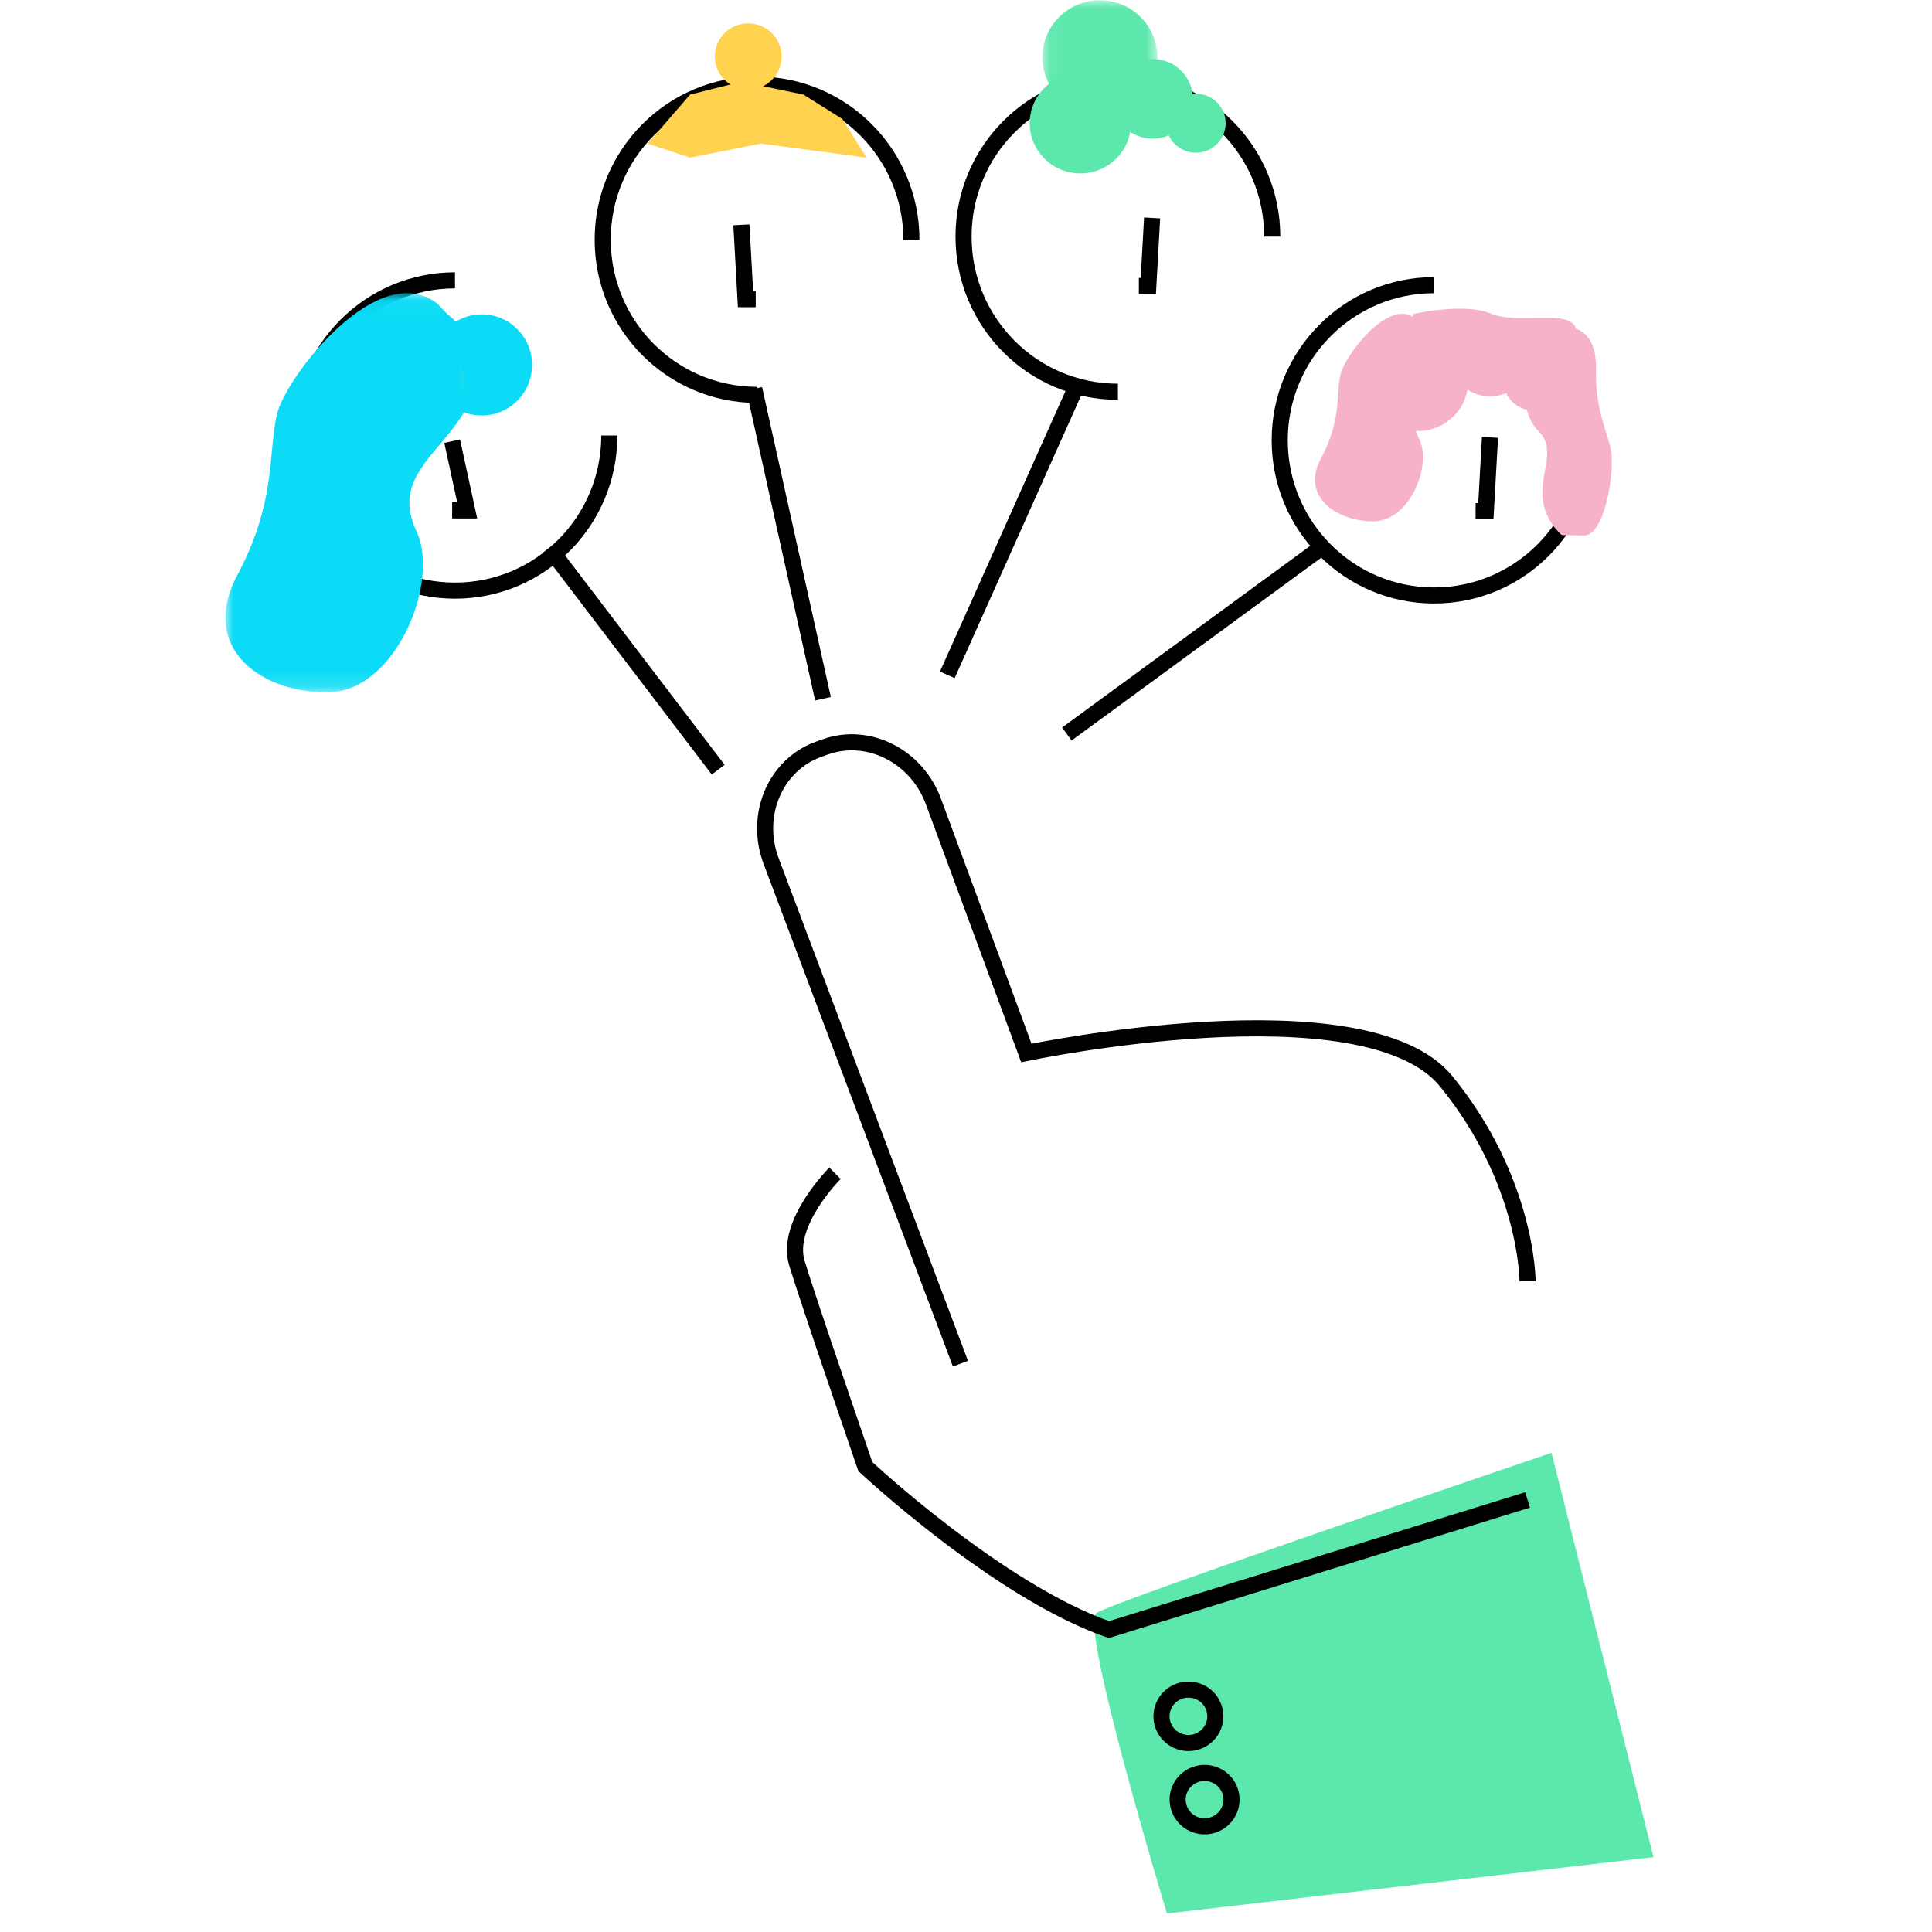 <?xml version="1.0" encoding="UTF-8"?>
<svg width="120px" height="120px" viewBox="0 0 120 120" version="1.1" xmlns="http://www.w3.org/2000/svg" xmlns:xlink="http://www.w3.org/1999/xlink">
    <!-- Generator: Sketch 58 (84663) - https://sketch.com -->
    <title>Icons 120/New/Illustrations/ /Team</title>
    <desc>Created with Sketch.</desc>
    <defs>
        <polygon id="path-1" points="0 0.052 15.627 0.052 15.627 24.845 0 24.845"></polygon>
        <path d="M2.84,0.781 C2.776,0.845 2.712,0.911 2.648,0.978 L2.648,0.978 C1.372,2.31 -0.117,4.383 0.079,6.683 L0.079,6.683 C0.079,6.683 1.765,4.618 4.399,4.374 L4.399,4.374 C6.034,4.223 8.034,4.774 10.222,6.956 L10.222,6.956 C10.222,6.956 11.686,4.327 10.387,2.38 L10.387,2.38 C10.253,2.179 10.09,1.986 9.892,1.803 L9.892,1.803 C8.907,0.892 7.59,0.321 6.333,0.106 L6.333,0.106 C5.955,0.042 5.582,0.009 5.225,0.009 L5.225,0.009 C4.227,0.009 3.355,0.263 2.84,0.781" id="path-3"></path>
        <polygon id="path-5" points="0.062 0.015 7.201 0.015 7.201 7.093 0.062 7.093"></polygon>
    </defs>
    <g id="Icons-120/New/Illustrations/-/Team" stroke="none" stroke-width="1" fill="none" fill-rule="evenodd">
        <g id="Group-72" transform="translate(14, 0)">
            <g id="Group-22" transform="translate(0, 5)">
                <path d="M23.847,22.049 C23.847,27.371 19.555,31.685 14.26,31.685 C8.965,31.685 4.673,27.371 4.673,22.049 C4.673,16.727 8.965,12.413 14.26,12.413" id="Stroke-1" stroke="#000000"></path>
                <path d="M12.8,17.666 C12.8,19.401 14.199,20.806 15.924,20.806 C17.65,20.806 19.048,19.401 19.048,17.666 C19.048,15.932 17.65,14.526 15.924,14.526 C14.199,14.526 12.8,15.932 12.8,17.666" id="Fill-3" fill="#0BDBF6"></path>
                <path d="M9.824,18.547 C9.824,19.926 10.935,21.042 12.306,21.042 C13.677,21.042 14.788,19.926 14.788,18.547 C14.788,17.17 13.677,16.052 12.306,16.052 C10.935,16.052 9.824,17.17 9.824,18.547" id="Fill-5" fill="#FFD250"></path>
                <path d="M8.152,20.235 C8.152,21.255 8.975,22.082 9.989,22.082 C11.004,22.082 11.827,21.255 11.827,20.235 C11.827,19.215 11.004,18.389 9.989,18.389 C8.975,18.389 8.152,19.215 8.152,20.235" id="Fill-7" fill="#FFD250"></path>
                <polyline id="Stroke-9" stroke="#000000" points="14.084 22.406 15.019 26.7 14.084 26.7"></polyline>
                <g id="Group-13" transform="translate(0, 13.154)">
                    <mask id="mask-2" fill="white">
                        <use xlink:href="#path-1"></use>
                    </mask>
                    <g id="Clip-12"></g>
                    <path d="M13.796,1.372 C13.796,1.372 17.221,3.782 14.701,7.656 C13.012,10.252 10.381,11.687 11.865,14.832 C13.349,17.979 10.591,24.696 6.516,24.839 C2.441,24.983 -1.747,22.22 0.753,17.541 C3.254,12.862 2.616,9.702 3.245,7.43 C3.873,5.158 9.505,-2.179 13.181,0.721 L13.796,1.372 Z" id="Fill-11" fill="#0BDBF6" mask="url(#mask-2)"></path>
                </g>
                <path d="M42.609,9.89 C42.609,4.568 38.317,0.254 33.022,0.254 C27.727,0.254 23.435,4.568 23.435,9.89 C23.435,15.212 27.727,19.527 33.022,19.527" id="Stroke-14" stroke="#000000"></path>
                <path d="M55.434,19.333 C50.139,19.333 45.847,15.019 45.847,9.697 C45.847,4.375 50.139,0.06 55.434,0.06 C60.728,0.06 65.021,4.375 65.021,9.697" id="Stroke-16" stroke="#000000"></path>
                <path d="M84.66,22.348 C84.66,27.67 80.368,31.985 75.073,31.985 C69.778,31.985 65.486,27.67 65.486,22.348 C65.486,17.026 69.778,12.712 75.073,12.712" id="Stroke-18" stroke="#000000"></path>
                <polyline id="Stroke-20" stroke="#000000" points="32.05 8.965 32.306 13.583 32.939 13.583"></polyline>
            </g>
            <g id="Group-25" transform="translate(28, 4)">
                <mask id="mask-4" fill="white">
                    <use xlink:href="#path-3"></use>
                </mask>
                <g id="Clip-24"></g>
                <path d="M2.84,0.781 C2.776,0.845 2.712,0.911 2.648,0.978 L2.648,0.978 C1.372,2.31 -0.117,4.383 0.079,6.683 L0.079,6.683 C0.079,6.683 1.765,4.618 4.399,4.374 L4.399,4.374 C6.034,4.223 8.034,4.774 10.222,6.956 L10.222,6.956 C10.222,6.956 11.686,4.327 10.387,2.38 L10.387,2.38 C10.253,2.179 10.09,1.986 9.892,1.803 L9.892,1.803 C8.907,0.892 7.59,0.321 6.333,0.106 L6.333,0.106 C5.955,0.042 5.582,0.009 5.225,0.009 L5.225,0.009 C4.227,0.009 3.355,0.263 2.84,0.781" id="Fill-23" mask="url(#mask-4)"></path>
            </g>
            <g id="Group-71" transform="translate(20, 0)">
                <path d="M13.813,1.938 C12.937,1.205 11.628,1.315 10.888,2.183 C10.15,3.052 10.261,4.35 11.136,5.082 C12.012,5.816 13.321,5.706 14.06,4.838 C14.8,3.969 14.688,2.671 13.813,1.938" id="Fill-26" fill="#FFD250"></path>
                <polyline id="Stroke-28" stroke="#000000" points="58.546 27.167 58.289 31.751 57.652 31.751"></polyline>
                <path d="M55.284,20.484 C55.284,20.484 56.272,22.048 55.581,23.494 C54.89,24.941 53.262,25.543 54.124,27.213 C54.987,28.882 53.567,32.361 51.326,32.377 C49.085,32.394 46.741,30.886 48.049,28.471 C49.357,26.056 48.961,24.392 49.274,23.211 C49.586,22.03 52.077,18.776 53.68,19.63 L55.284,20.484 Z" id="Fill-30" fill="#F6B2CA"></path>
                <path d="M63.008,33.235 C63.008,33.235 61.826,32.298 61.799,30.698 C61.771,29.098 62.649,27.821 61.516,26.732 C60.383,25.643 60.156,21.907 61.637,20.871 C63.119,19.835 65.181,20.105 65.125,22.846 C65.068,25.586 65.891,26.884 66.08,28.075 C66.269,29.266 65.71,33.29 64.359,33.263 L63.008,33.235 Z" id="Fill-32" fill="#F6B2CA"></path>
                <path d="M57.197,23.66 C57.197,25.381 55.789,26.776 54.054,26.776 C52.318,26.776 50.91,25.381 50.91,23.66 C50.91,21.938 52.318,20.543 54.054,20.543 C55.789,20.543 57.197,21.938 57.197,23.66" id="Fill-34" fill="#F6B2CA"></path>
                <path d="M61.043,22.145 C61.043,23.513 59.925,24.621 58.546,24.621 C57.167,24.621 56.049,23.513 56.049,22.145 C56.049,20.777 57.167,19.669 58.546,19.669 C59.925,19.669 61.043,20.777 61.043,22.145" id="Fill-36" fill="#F6B2CA"></path>
                <path d="M63.079,23.66 C63.079,24.672 62.252,25.492 61.231,25.492 C60.21,25.492 59.382,24.672 59.382,23.66 C59.382,22.647 60.21,21.827 61.231,21.827 C62.252,21.827 63.079,22.647 63.079,23.66" id="Fill-38" fill="#F6B2CA"></path>
                <path d="M53.777,19.501 C53.777,19.501 56.948,18.781 58.6,19.479 C60.251,20.178 63.332,19.204 63.856,20.315 C64.381,21.426 62.926,22.986 62.926,22.986 L59.518,22.986 C59.229,22.986 55.611,23.064 55.453,22.986 C55.296,22.908 52.936,23.834 53.133,23.195 C53.33,22.557 53.777,19.501 53.777,19.501" id="Fill-40" fill="#F6B2CA"></path>
                <path d="M36.245,7.653 C36.245,9.375 34.837,10.77 33.102,10.77 C31.365,10.77 29.958,9.375 29.958,7.653 C29.958,5.932 31.365,4.537 33.102,4.537 C34.837,4.537 36.245,5.932 36.245,7.653" id="Fill-42" fill="#5CE8AD"></path>
                <path d="M40.091,6.138 C40.091,7.506 38.973,8.614 37.594,8.614 C36.215,8.614 35.096,7.506 35.096,6.138 C35.096,4.771 36.215,3.662 37.594,3.662 C38.973,3.662 40.091,4.771 40.091,6.138" id="Fill-44" fill="#5CE8AD"></path>
                <path d="M42.127,7.653 C42.127,8.665 41.3,9.486 40.279,9.486 C39.258,9.486 38.43,8.665 38.43,7.653 C38.43,6.641 39.258,5.82 40.279,5.82 C41.3,5.82 42.127,6.641 42.127,7.653" id="Fill-46" fill="#5CE8AD"></path>
                <g id="Group-50" transform="translate(30.683, 0)">
                    <mask id="mask-6" fill="white">
                        <use xlink:href="#path-5"></use>
                    </mask>
                    <g id="Clip-49"></g>
                    <path d="M7.201,3.554 C7.201,5.508 5.603,7.093 3.632,7.093 C1.66,7.093 0.062,5.508 0.062,3.554 C0.062,1.599 1.66,0.015 3.632,0.015 C5.603,0.015 7.201,1.599 7.201,3.554" id="Fill-48" fill="#5CE8AD" mask="url(#mask-6)"></path>
                </g>
                <polyline id="Stroke-51" stroke="#000000" points="37.56 13.536 37.324 17.76 36.736 17.76"></polyline>
                <path d="M0.11,34.025 L10.609,47.806" id="Stroke-53" stroke="#000000" stroke-dasharray="20,30"></path>
                <path d="M12.845,24.147 L17.117,43.401" id="Stroke-55" stroke="#000000" stroke-dasharray="20,30"></path>
                <path d="M33.008,23.66 L24.327,43.06" id="Stroke-57" stroke="#000000" stroke-dasharray="20,30"></path>
                <path d="M48.4,33.774 L27.934,48.762" id="Stroke-59" stroke="#000000" stroke-dasharray="20,30"></path>
                <path d="M68.701,115.348 L62.368,90.235 C62.368,90.235 35.178,99.459 34.1,100.184 C33.022,100.909 38.484,118.851 38.484,118.851 L68.701,115.348 Z" id="Fill-61" fill="#5CE8AD"></path>
                <path d="M39.236,108.16 C38.37,107.843 37.926,106.889 38.246,106.03 C38.565,105.17 39.527,104.73 40.394,105.047 C41.261,105.364 41.704,106.318 41.385,107.177 C41.065,108.037 40.103,108.477 39.236,108.16 Z" id="Stroke-63" stroke="#000000"></path>
                <path d="M40.24,113.334 C39.373,113.017 38.93,112.063 39.249,111.203 C39.569,110.344 40.53,109.904 41.397,110.221 C42.264,110.538 42.708,111.491 42.388,112.351 C42.069,113.211 41.107,113.65 40.24,113.334 Z" id="Stroke-65" stroke="#000000"></path>
                <path d="M25.654,84.7 L13.873,53.419 C12.84,50.574 14.178,47.49 16.861,46.533 L17.257,46.392 C19.94,45.434 22.953,46.963 23.986,49.808 L29.749,65.403 C29.749,65.403 50.795,60.975 55.837,67.173 C60.879,73.37 60.879,79.568 60.879,79.568" id="Stroke-67" stroke="#000000"></path>
                <path d="M17.864,72.875 C17.864,72.875 14.746,75.973 15.496,78.453 C16.247,80.932 19.747,91.089 19.747,91.089 C19.747,91.089 27.999,98.82 34.875,101.218 L60.879,93.162" id="Stroke-69" stroke="#000000"></path>
                <polygon id="Path" fill="#FFD250" points="6.226 8.92 8.863 5.874 12.059 5.074 15.903 5.874 18.331 7.399 19.82 9.792 13.268 8.92 8.863 9.792"></polygon>
            </g>
        </g>
    </g>
</svg>